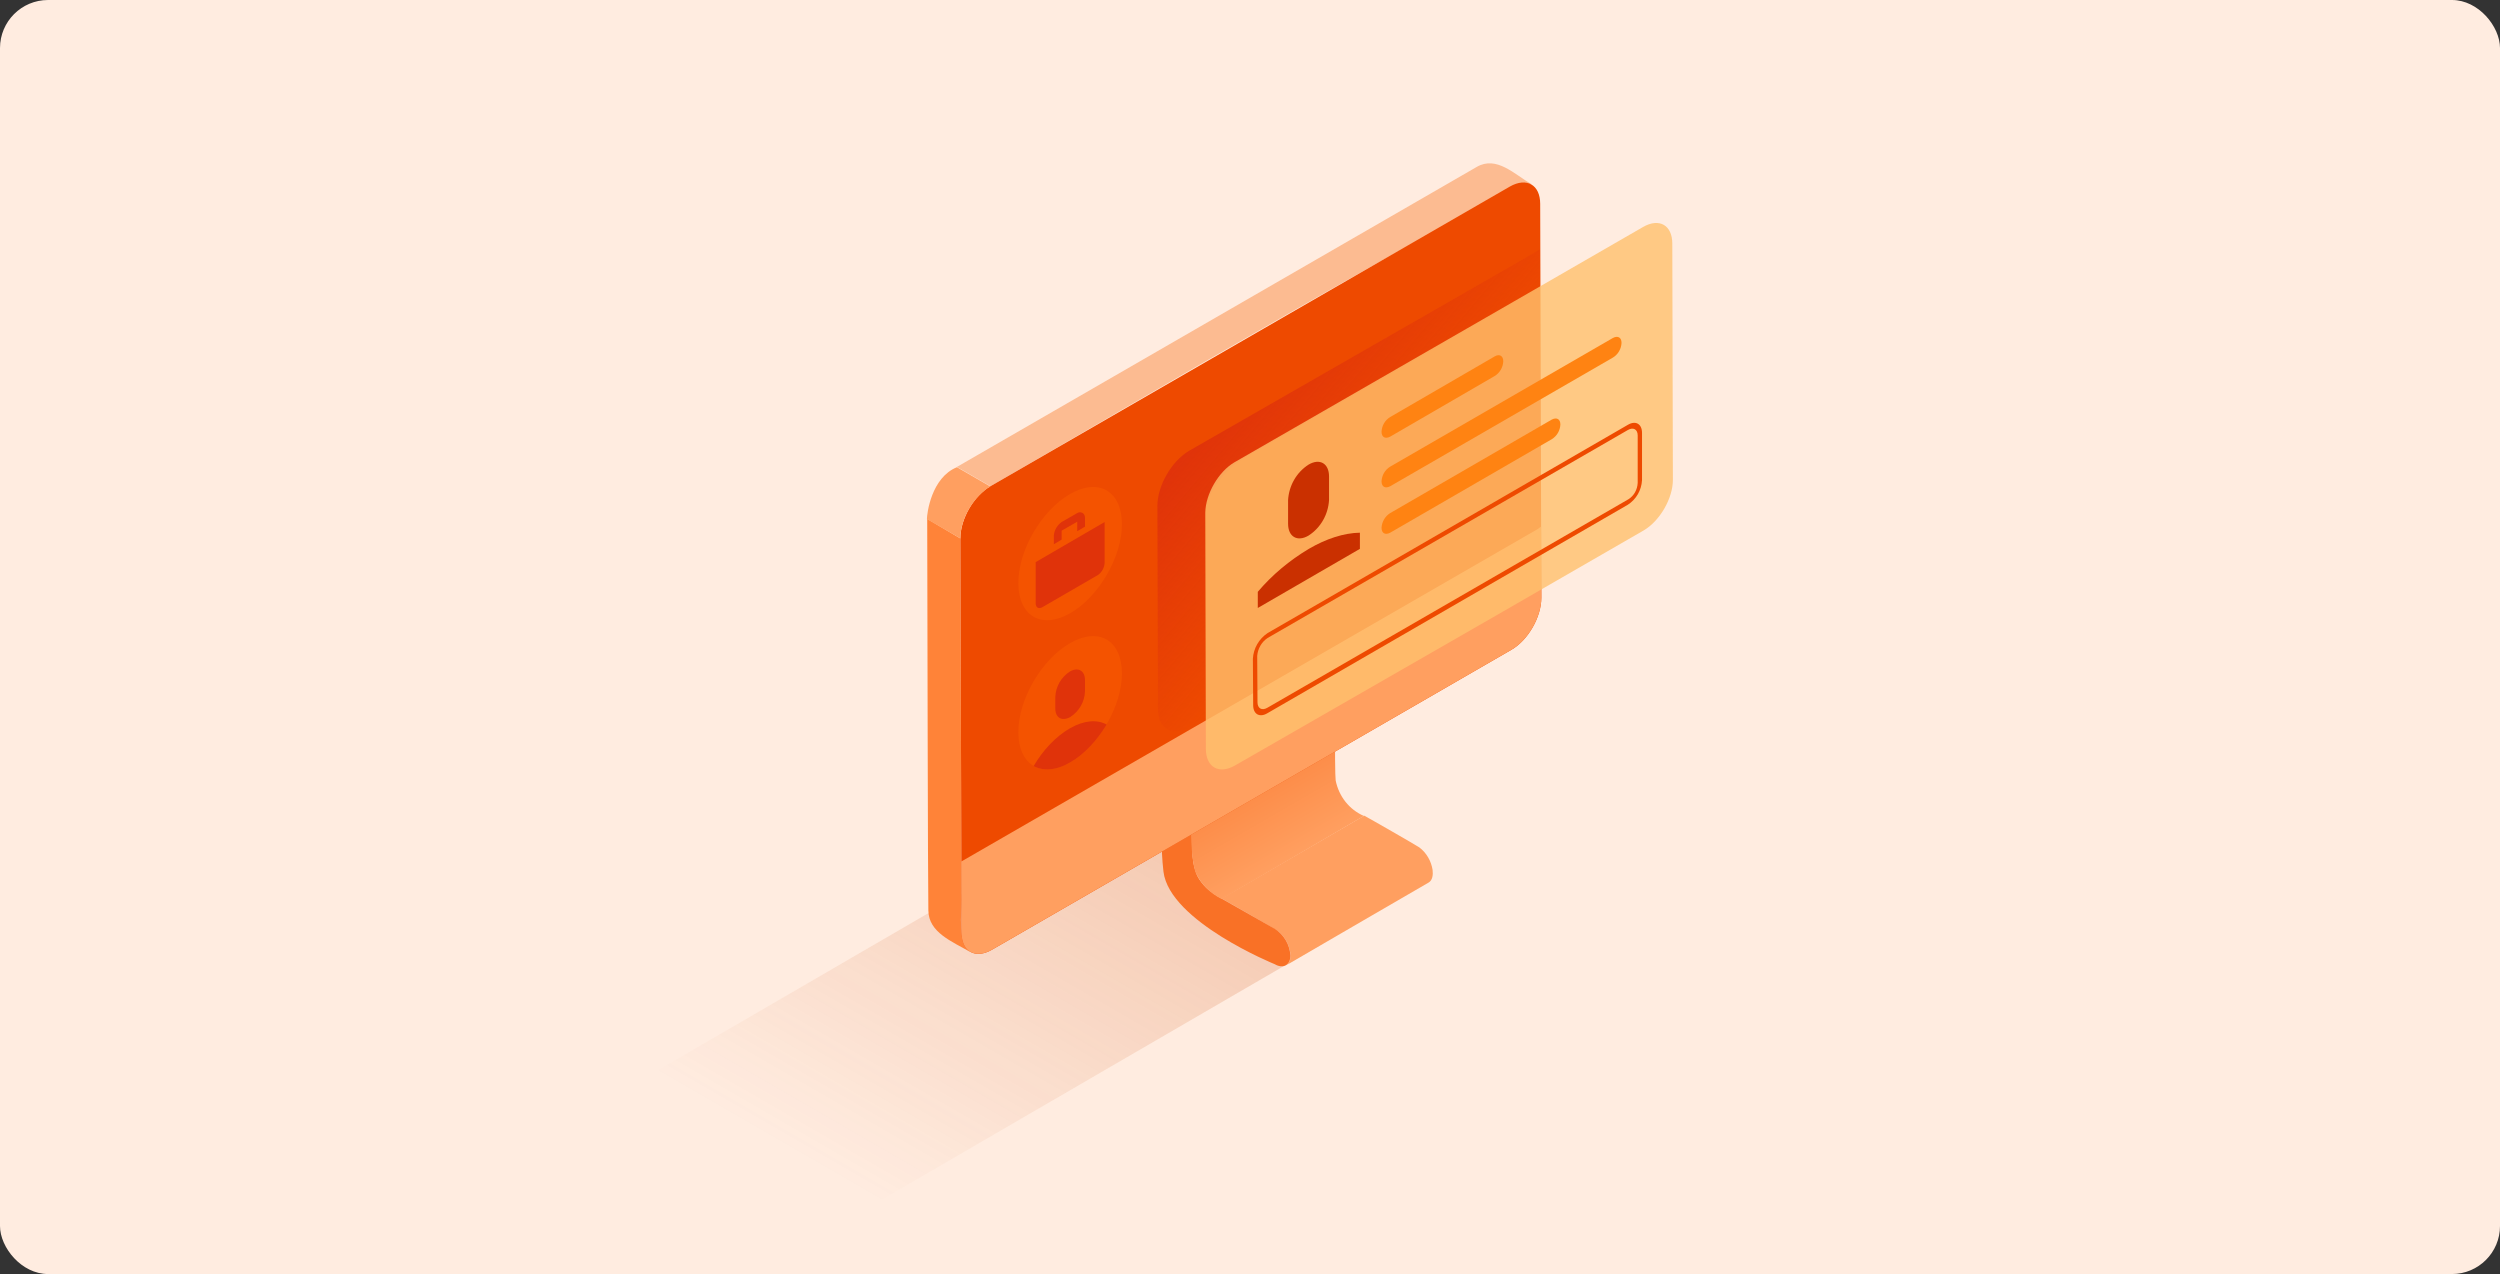 <svg width="416" height="212" viewBox="0 0 416 212" fill="none" xmlns="http://www.w3.org/2000/svg">
    <rect x="0" y="0" width="416" height="212" fill="#333333" stroke="none"/>
    <g clip-path="url(#clip0)">
        <rect width="416" height="212" rx="8" fill="#FFECE0"/>
        <path d="M220.192 156.944L146.08 200L108.784 178.496L182.896 135.44L220.192 156.944Z" fill="url(#paint0_linear)"/>
        <path d="M238.384 144.752C238.144 143.264 237.376 141.92 236.176 141.008C235.696 140.672 227.584 136.016 227.008 135.728L203.296 149.504C204.544 150.224 212.32 154.64 212.896 155.12C213.664 155.84 214.24 156.752 214.528 157.76C214.816 158.672 214.96 160.064 214 160.64C216.832 158.96 237.568 146.96 237.712 146.864C238.384 146.48 238.48 145.568 238.384 144.752Z" fill="#FF9F60"/>
        <path d="M195.904 119.312C194.512 118.496 193.312 119.168 193.312 120.752C193.312 120.8 193.264 133.952 193.264 138.656C193.264 140.768 193.36 142.928 193.6 145.04C194.608 153.344 212.128 160.448 212.128 160.448C213.52 161.264 214.72 160.592 214.72 159.008C214.624 157.232 213.664 155.552 212.176 154.592L202.72 149.216C202.144 148.88 201.616 148.496 201.088 148.064C200.512 147.584 200.032 147.008 199.6 146.384C199.312 145.952 199.072 145.472 198.928 144.944C198.592 143.888 198.4 142.784 198.448 141.68C198.448 134.576 198.496 128.048 198.496 125.216C198.496 124.256 198.496 123.776 198.496 123.728C198.4 121.952 197.44 120.272 195.904 119.312Z" fill="#F97126"/>
        <path d="M195.328 119.072C194.896 118.928 194.464 118.928 194.08 119.12L202.72 114.128L215.68 106.592L217.456 105.536C218.128 105.104 218.944 105.104 219.616 105.536C221.152 106.496 222.112 108.176 222.16 109.952C222.16 111.536 222.064 128.576 222.256 129.872C222.784 132.512 224.512 134.72 226.96 135.776L203.296 149.6C201.424 148.688 199.936 147.2 199.024 145.328C197.68 142.496 198.208 129.392 198.448 124.592C198.544 123.584 198.352 122.624 197.968 121.712C197.44 120.608 196.528 119.456 195.328 119.072Z" fill="url(#paint1_linear)"/>
        <path d="M159.808 89.6C159.856 102.944 159.952 142.496 160 149.792C160 151.76 159.328 157.184 161.488 158.432C158.416 156.656 154.528 155.168 154.48 151.52C154.384 146 154.336 103.04 154.288 86.336L159.808 89.6Z" fill="#FF8338"/>
        <path d="M245.728 27.776C249.04 25.856 252.016 29.024 254.848 30.656C252.64 29.36 182.944 70.448 164.8 80.912L159.232 77.696L245.728 27.776Z" fill="#FCBB91"/>
        <path d="M164.8 80.912C162.016 82.496 159.808 86.384 159.808 89.552L160 155.168C160 158.336 162.256 159.632 165.04 158.048L251.488 108.128C254.272 106.544 256.48 102.656 256.48 99.488L256.288 33.92C256.288 30.752 254.032 29.456 251.248 31.04L164.8 80.912Z" fill="#EE4A00"/>
        <path d="M163.84 81.632C161.536 83.504 159.808 86.624 159.808 89.6L154.24 86.384C154.24 85.472 154.96 79.472 159.232 77.744L164.8 80.96C164.464 81.152 164.128 81.344 163.84 81.632Z" fill="#FF9F60"/>
        <path d="M256.432 87.632L256.48 99.488C256.48 102.656 254.272 106.544 251.488 108.128L165.04 158.048C162.256 159.632 160 158.336 160 155.168L159.952 143.36L255.904 88.016C256.048 87.872 256.24 87.776 256.432 87.632Z" fill="#FF9F60"/>
        <path d="M178.048 82.208C173.296 84.944 169.408 91.616 169.456 97.088C169.504 102.56 173.344 104.768 178.096 102.032C182.848 99.296 186.736 92.624 186.688 87.152C186.64 81.68 182.8 79.472 178.048 82.208Z" fill="#F45300"/>
        <path d="M179.248 86.816L176.656 88.304V89.792L175.36 90.56V89.072C175.456 88.16 175.936 87.392 176.656 86.864L179.248 85.376C179.632 85.136 180.16 85.232 180.4 85.616C180.496 85.76 180.544 85.952 180.544 86.144V87.632L179.248 88.4V86.816Z" fill="#E0330A"/>
        <path d="M183.808 86.864V93.68C183.76 94.448 183.376 95.168 182.752 95.648L173.392 101.072C172.768 101.36 172.336 101.072 172.336 100.352V93.536L183.808 86.864Z" fill="#E0330A"/>
        <path d="M178.048 107.024C173.296 109.76 169.408 116.432 169.456 121.904C169.504 127.376 173.344 129.584 178.096 126.848C182.848 124.112 186.736 117.44 186.688 111.968C186.64 106.496 182.8 104.288 178.048 107.024Z" fill="#F45300"/>
        <path d="M178.048 111.728C176.56 112.688 175.648 114.272 175.6 116.048V117.872C175.6 119.456 176.704 120.08 178.096 119.312C179.584 118.352 180.496 116.768 180.544 114.992V113.168C180.544 111.584 179.392 110.96 178.048 111.728Z" fill="#E0330A"/>
        <path d="M178.096 126.848C175.744 128.24 173.584 128.336 172 127.472C173.536 124.832 175.696 122.528 178.048 121.184C180.4 119.84 182.56 119.696 184.144 120.56C182.56 123.2 180.448 125.504 178.096 126.848Z" fill="#E0330A"/>
        <path d="M206.992 76.208C204.064 77.888 200.608 82.064 200.608 85.424V119.456L198.016 120.992C195.088 122.672 192.688 121.328 192.688 117.968L192.592 84.176C192.592 80.816 194.944 76.736 197.872 75.008L252.784 43.52L256.24 41.504L256.288 47.888L206.992 76.208Z" fill="url(#paint2_linear)"/>
        <path opacity="0.8" d="M205.408 76.928L249.28 51.68L273.424 37.76C276.112 36.224 278.272 37.472 278.272 40.544L278.368 79.856C278.368 82.928 276.208 86.672 273.52 88.256L249.376 102.176L205.504 127.376C202.816 128.912 200.656 127.664 200.656 124.592L200.56 85.28C200.608 82.208 202.768 78.464 205.408 76.928Z" fill="#FFC06D"/>
        <path d="M217.744 77.312C215.728 78.608 214.48 80.816 214.336 83.216V87.152C214.336 89.312 215.872 90.224 217.744 89.12C219.76 87.824 221.008 85.616 221.152 83.216V79.28C221.152 77.12 219.616 76.208 217.744 77.312Z" fill="#CA3000"/>
        <path d="M217.792 91.328C214.576 93.248 211.696 95.648 209.296 98.48V101.168L226.288 91.328V88.64C223.6 88.688 220.672 89.648 217.792 91.328Z" fill="#CA3000"/>
        <path d="M231.328 85.376C230.464 85.904 229.936 86.864 229.888 87.824C229.888 88.736 230.512 89.072 231.328 88.64L258.208 73.088C259.072 72.56 259.6 71.648 259.648 70.64C259.648 69.728 259.024 69.392 258.208 69.824L231.328 85.376Z" fill="#FF8312"/>
        <path d="M231.328 77.648C230.464 78.176 229.936 79.088 229.888 80.096C229.888 81.008 230.512 81.344 231.328 80.912L268.384 59.504C269.248 58.976 269.776 58.064 269.824 57.056C269.824 56.144 269.2 55.808 268.384 56.24L231.328 77.648Z" fill="#FF8312"/>
        <path d="M231.328 69.392C230.464 69.92 229.936 70.832 229.888 71.84C229.888 72.752 230.512 73.088 231.328 72.656L248.704 62.576C249.568 62.048 250.096 61.136 250.144 60.128C250.144 59.216 249.52 58.832 248.704 59.312L231.328 69.392Z" fill="#FF8312"/>
        <path d="M270.88 70.688C272.176 69.92 273.232 70.544 273.232 72.032V79.904C273.136 81.584 272.272 83.072 270.88 83.984L210.88 118.688C209.584 119.456 208.528 118.832 208.528 117.344L208.48 109.616C208.576 107.888 209.488 106.304 210.928 105.344L270.88 70.688ZM272.512 80.336V72.464C272.512 71.456 271.792 71.024 270.88 71.552L210.928 106.16C209.92 106.832 209.296 107.936 209.2 109.136L209.248 116.864C209.248 117.872 209.968 118.304 210.88 117.776L270.976 83.072C271.888 82.496 272.464 81.488 272.512 80.336Z" fill="#EE4A00"/>
    </g>
    <defs>
        <linearGradient id="paint0_linear" x1="145.884" y1="199.922" x2="183.059" y2="135.536" gradientUnits="userSpaceOnUse">
            <stop stop-color="#CC4500" stop-opacity="0"/>
            <stop offset="1" stop-color="#CC4500" stop-opacity="0.2"/>
        </linearGradient>
        <linearGradient id="paint1_linear" x1="218.542" y1="140.779" x2="203.014" y2="113.883" gradientUnits="userSpaceOnUse">
            <stop stop-color="#FF9F60"/>
            <stop offset="1" stop-color="#F97126"/>
        </linearGradient>
        <linearGradient id="paint2_linear" x1="229.485" y1="85.03" x2="205.622" y2="65.011" gradientUnits="userSpaceOnUse">
            <stop stop-color="#E0330A" stop-opacity="0"/>
            <stop offset="1" stop-color="#E0330A"/>
        </linearGradient>
        <clipPath id="clip0">
            <rect width="416" height="212" rx="8" fill="white"/>
        </clipPath>
    </defs>
</svg>
